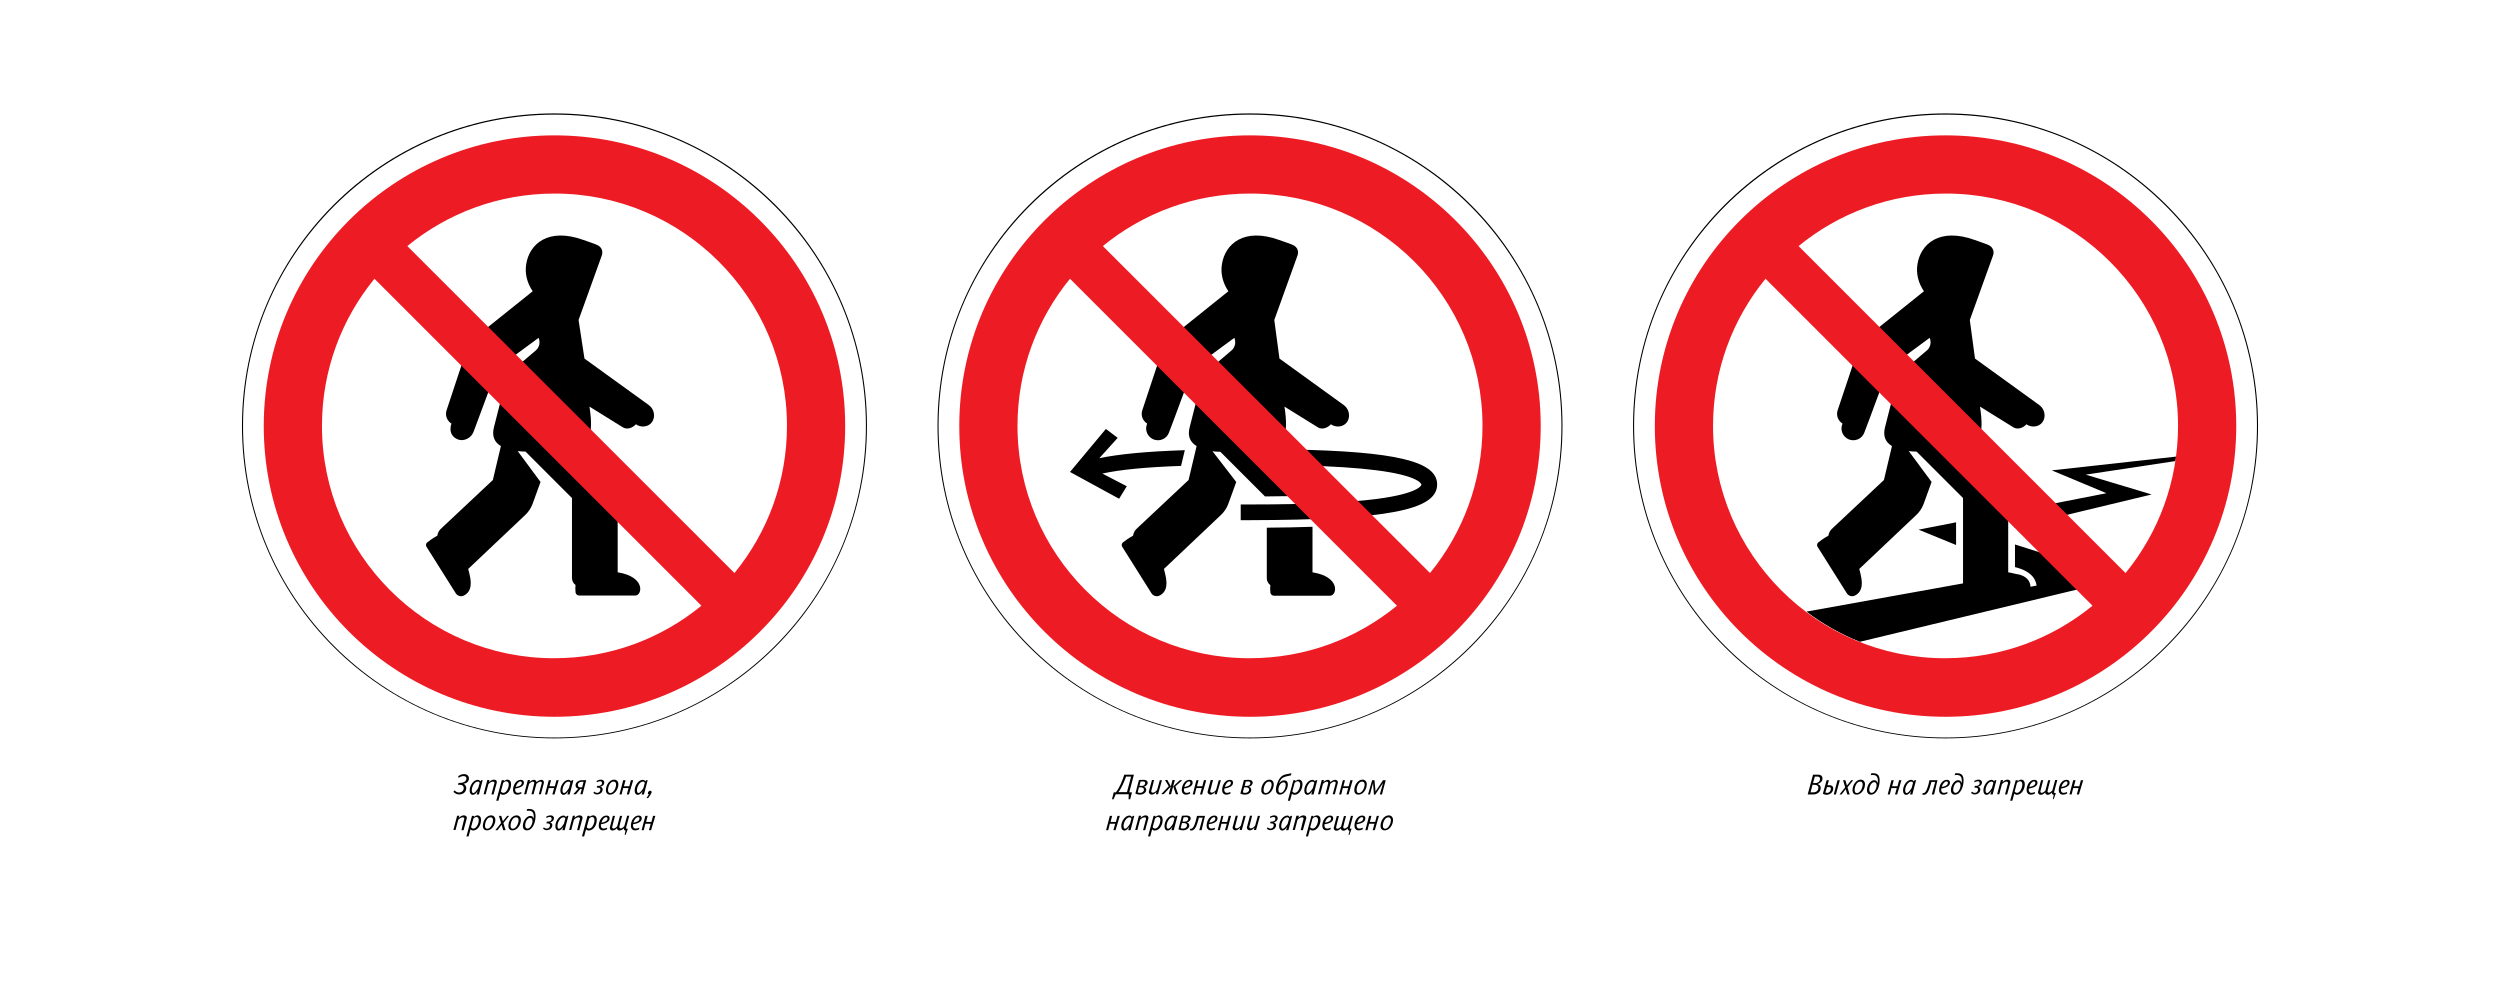 <?xml version="1.0" encoding="utf-8"?>
<!-- Generator: Adobe Illustrator 24.3.0, SVG Export Plug-In . SVG Version: 6.00 Build 0)  -->
<svg version="1.1" id="Layer_1" xmlns="http://www.w3.org/2000/svg" xmlns:xlink="http://www.w3.org/1999/xlink" x="0px" y="0px"
	 viewBox="0 0 1400 560" style="enable-background:new 0 0 1400 560;" xml:space="preserve">
<style type="text/css">
	.st0{fill:#ED1C24;}
</style>
<g>
	<g id="Layer_1_1_">
		<path d="M744.9,333.6h-31.5c-1,0-1.9-0.8-2-1.8c-0.2-1.8-0.1-2.7,0-4.1c-1.2-0.9-2-2.3-2-3.9v-28.3c9.3-0.1,17.8-0.2,25.6-0.5
			v25.5C750.8,323,748.8,333.5,744.9,333.6z M617.3,265.2c10-2.2,24.4-3.6,44.1-4.3l2.1-8.8c-21.4,0.7-37,2.2-47.9,4.5l10.3-11.4
			l-6.6-5l-20.1,24.1l27.5,15l4.3-7L617.3,265.2z M722.8,251.7l-4.4-5.6c2.3-4.1,2.1-10.7,0.9-18.4c0,0,0,0,18.7,11.6
			c2.4,1.5,5.5,0.3,7.3-1.7c2.8,2,7,1.6,9-1.2c2.1-2.9,1.3-7.3-1.7-9.5c-36.1-26.1-36.1-26.1-36.1-26.1l-2.9-21.6
			c1.3-3.5-0.4,1,13-36.1c0.8-2.3,0.1-4.9-3-6.1c-3.2-1.3-1.2-0.4-7.2-2.6c-19.9-7.2-30.3,2.3-32.1,13.4c-0.9,5.2,0.4,10.6,3.6,15.3
			l-25.7,20.6c-7.5,6.4-10.8,10.5-12.3,15.2L639.6,230c-0.8,2.8,0.4,5.7,2.8,7.2l-0.1,0.3c-1.3,3.3,0.2,7,3.5,8.5
			c3.5,1.5,7.5-0.2,8.8-3.7l2.8-7.4l10.6-28.6l23.2-17.1c0.1,0.1,1.8,4-1.5,7l-16,13.6l-7.5,29.5c-1.3,5.1,0.4,8.4,3.9,10.5l-4.5,19
			l-29.3,27.5c-1,1-1.6,2.4-1.8,3.7c-2.3,1.2-4.3,2.7-5.6,3.7c-0.8,0.6-1,1.8-0.4,2.6l16.3,25.9c1,1.6,3,2.1,4.6,1.3
			c2.9-1.5,5-4.5,3.1-12.1c-0.2-1-0.5-1.9-0.7-2.8l31.7-30c1.9-1.7,3.4-3.9,4.3-6.3l4.5-12.4L679,252.7c1.4,0.2,2.9,0.3,4.4,0.3
			l25,25c9.8-0.1,18.6-0.2,26.6-0.5v-5.1c0-3.3-1.1-6.5-3.2-9.1l-2.1-2.6c16.8,0.4,30.2,1.3,40.6,2.6c25,3.1,25.7,8,25.7,8.1
			c0,0.1-0.7,4.9-25.7,8.1c-16,2-39.1,3-70.6,3h-4.9v8.8h4.9c76.6-0.2,105.1-5.5,105.1-20C804.8,258.4,782.1,252.8,722.8,251.7z"/>
		<path d="M1218.6,255.7l-69.6,7.7l30.6,12.8l-51.6,10.1v9.1l76.9-18.5l-36.9-11.1l50.2-7.6C1218.4,257.3,1218.5,256.5,1218.6,255.7
			z M1074.4,296.6l21,8.6v-12.7L1074.4,296.6z M1188.1,323.9c0,0.1-0.1,0.2-0.2,0.3l-146.4,35.2c-10.7-4.3-20.8-10-29.9-16.9
			l87.7-15.8v-5.9v-41.9l-26-26c-1.5,0-3-0.1-4.4-0.3l12.8,17.3l-4.5,12.4c-0.9,2.4-2.4,4.6-4.3,6.3l-31.7,30
			c0.2,0.9,0.5,1.8,0.7,2.8c1.9,7.6-0.2,10.6-3.1,12.1c-1.6,0.8-3.6,0.3-4.6-1.3l-16.3-25.9c-0.6-0.8-0.4-2,0.4-2.6
			c1.3-1,3.3-2.5,5.6-3.7c0.2-1.3,0.8-2.7,1.8-3.7l29.3-27.5l4.5-19c-3.5-2.1-5.2-5.4-3.9-10.5l7.5-29.5l16-13.6
			c3.3-3,1.6-6.9,1.5-7l-23.2,17.1l-10.6,28.6l-2.8,7.4c-1.3,3.5-5.3,5.2-8.8,3.7c-3.3-1.5-4.8-5.2-3.5-8.5l0.1-0.3
			c-2.4-1.5-3.6-4.4-2.8-7.2l10.4-31.1c1.5-4.7,4.8-8.8,12.3-15.2l25.7-20.6c-3.2-4.7-4.5-10.1-3.6-15.3
			c1.8-11.1,12.2-20.6,32.1-13.4c6,2.2,3.9,1.3,7.2,2.6c3.1,1.2,3.8,3.9,3,6.1c-13.4,37.1-11.7,32.6-13,36.1l2.9,21.6
			c0,0,0,0,36.1,26.1c3,2.2,3.8,6.6,1.7,9.5c-2,2.8-6.2,3.2-9,1.2c-1.8,2-4.9,3.2-7.3,1.7c-18.7-11.6-18.7-11.6-18.7-11.6
			c1.2,7.7,1.4,14.3-0.9,18.4l13.5,17.2c2.1,2.6,3.2,5.8,3.2,9.1v48.1c1.2,0.2,2.4,0.4,3.4,0.7c0.3,0.1,0.6,0.1,1,0.2
			c6.2,0.9,7.9,4.2,8.1,7.2l3.4-0.7c-1-6.9-7.9-9.3-12.4-10.4h0.3v-12.6L1188.1,323.9z"/>
		<path class="st0" d="M1089.5,75.8c-89.9,0-162.8,72.9-162.8,162.8s72.9,162.8,162.8,162.8s162.8-72.9,162.8-162.8
			C1252.3,148.6,1179.4,75.8,1089.5,75.8z M1219.7,238.5c0,31.2-11,59.9-29.4,82.4l-183.1-183.1c22.5-18.4,51.1-29.4,82.4-29.4
			C1161.3,108.3,1219.7,166.7,1219.7,238.5z M959.3,238.5c0-31.2,11-59.9,29.4-82.4l183.1,183.1c-22.5,18.4-51.1,29.4-82.4,29.4
			C1017.7,368.8,959.3,310.3,959.3,238.5z"/>
		<g>
			<path d="M1089.5,64.2c46.6,0,90.3,18.1,123.3,51.1c32.9,32.9,51.1,76.7,51.1,123.3s-18.1,90.3-51.1,123.3
				c-32.9,32.9-76.7,51.1-123.3,51.1c-46.6,0-90.3-18.1-123.3-51.1c-32.9-32.9-51.1-76.7-51.1-123.3s18.1-90.3,51.1-123.3
				C999.2,82.4,1042.9,64.2,1089.5,64.2 M1089.5,63.5c-96.7,0-175,78.4-175,175c0,96.7,78.4,175,175,175c96.7,0,175-78.4,175-175
				S1186.1,63.5,1089.5,63.5"/>
		</g>
		<g>
			<path d="M363.4,226.9c-36.1-26.1-36.1-26.1-36.1-26.1l-3.3-21.6c1.3-3.5-0.4,1,13-36.1c0.8-2.3,0.1-4.9-3-6.1
				c-3.2-1.3-1.2-0.4-7.2-2.6c-19.9-7.2-30.3,2.3-32.1,13.4c-0.9,5.2,0.4,10.6,3.6,15.3l-25.7,20.6c-7.5,6.4-10.8,10.5-12.3,15.2
				L250,230c-0.8,2.8,0.4,5.7,2.8,7.2c0,0.1-2.5,6.2,3.4,8.8c3.5,1.5,7.7-0.7,9-4.2l13.2-35.5l23.2-17.1c0.1,0.1,1.8,4-1.5,7
				l-16,13.6l-7.5,29.5c-1.3,5.1,0.4,8.4,3.9,10.5l-4.5,19l-29.3,27.5c-1,1-1.6,2.4-1.8,3.7c-2.3,1.2-4.3,2.7-5.6,3.7
				c-0.8,0.6-1,1.8-0.4,2.6l16.3,25.9c1,1.6,3,2.1,4.6,1.3c2.9-1.5,5-4.5,3.1-12.1c-0.2-1-0.5-1.9-0.7-2.8l31.7-30
				c1.9-1.7,3.4-3.9,4.3-6.3l4.5-12.4l-12.8-17.3c1.4,0.2,2.9,0.3,4.4,0.3l26,26v16.5l0,0v28.3c0,1.6,0.8,3,2,3.9
				c-0.1,1.4-0.2,2.3,0,4.1c0.1,1,1,1.8,2,1.8h31.5c3.9,0,5.9-10.5-9.9-13l0,0c0-11.5,0-36.5,0-48.1c0-3.3-1.1-6.5-3.2-9.1
				l-13.5-17.2c2.3-4.1,2.1-10.7,0.9-18.4c0,0,0,0,18.7,11.6c2.4,1.5,5.5,0.3,7.3-1.7c2.8,2,7,1.6,9-1.2
				C367.2,233.5,366.4,229.1,363.4,226.9z"/>
			<path d="M310.5,64.2c46.6,0,90.3,18.1,123.3,51.1c32.9,32.9,51.1,76.7,51.1,123.3s-18.1,90.3-51.1,123.3
				c-32.9,32.9-76.7,51.1-123.3,51.1s-90.3-18.1-123.3-51.1c-32.9-32.9-51.1-76.7-51.1-123.3s18.1-90.3,51.1-123.3
				C220.2,82.4,263.9,64.2,310.5,64.2 M310.5,63.5c-96.7,0-175,78.4-175,175c0,96.7,78.4,175,175,175c96.7,0,175-78.4,175-175
				S407.2,63.5,310.5,63.5"/>
			<path class="st0" d="M310.5,75.8c-89.9,0-162.8,72.9-162.8,162.8s72.9,162.8,162.8,162.8s162.8-72.9,162.8-162.8
				C473.3,148.6,400.4,75.8,310.5,75.8z M440.7,238.5c0,31.2-11,59.9-29.4,82.4L228.1,137.8c22.5-18.4,51.1-29.4,82.4-29.4
				C382.3,108.3,440.7,166.7,440.7,238.5z M180.3,238.5c0-31.2,11-59.9,29.4-82.4l183.1,183.1c-22.5,18.4-51.1,29.4-82.4,29.4
				C238.7,368.8,180.3,310.3,180.3,238.5z"/>
		</g>
		<path class="st0" d="M700,75.8c-89.9,0-162.8,72.9-162.8,162.8S610.1,401.4,700,401.4s162.8-72.9,162.8-162.8
			C862.8,148.6,789.9,75.8,700,75.8z M830.2,238.5c0,31.2-11,59.9-29.4,82.4L617.6,137.8c22.5-18.4,51.1-29.4,82.4-29.4
			C771.8,108.3,830.2,166.7,830.2,238.5z M569.8,238.5c0-31.2,11-59.9,29.4-82.4l183.1,183.1c-22.5,18.4-51.1,29.4-82.4,29.4
			C628.2,368.8,569.8,310.3,569.8,238.5z"/>
		<g>
			<path d="M700,64.2c46.6,0,90.3,18.1,123.3,51.1c32.9,32.9,51.1,76.7,51.1,123.3s-18.1,90.3-51.1,123.3
				C790.4,394.8,746.6,413,700,413s-90.3-18.1-123.3-51.1c-32.9-32.9-51.1-76.7-51.1-123.3s18.1-90.3,51.1-123.3
				C609.7,82.4,653.4,64.2,700,64.2 M700,63.5c-96.7,0-175,78.4-175,175c0,96.7,78.4,175,175,175c96.7,0,175-78.4,175-175
				S796.7,63.5,700,63.5"/>
		</g>
	</g>
	<g>
		<path d="M367,456.9h-1.3l-0.9,3.4h-3l0.9-3.4h-1.3l-2.1,8h1.2l0.9-3.6h3l-1,3.6h1.2L367,456.9z M358.1,458.4
			c0,1.5-1.9,2.1-3.4,2.3c0.5-1.9,1.7-3.1,2.6-3.1C357.8,457.6,358.1,457.8,358.1,458.4 M359.4,458.3c0-1.2-0.8-1.6-1.8-1.6
			c-2.5,0-4.3,2.9-4.3,5.7c0,1.6,0.9,2.6,2.3,2.6c0.9,0,1.7-0.2,2.4-0.7l-0.1-0.8c-0.6,0.3-1.2,0.5-1.9,0.5c-1.1,0-1.5-0.8-1.5-1.7
			c0-0.2,0-0.5,0-0.7C356.9,461.2,359.4,460.4,359.4,458.3 M350.4,467.4l1.2-3.3c-0.6,0-0.8,0-0.9-0.1s-0.1-0.2-0.1-0.5l1.8-6.7
			h-1.2l-1.6,5.9c-0.5,0.5-1.3,1.2-2,1.2c-0.4,0-0.8-0.3-0.8-0.8c0-0.4,1.3-5.2,1.6-6.2h-1.2l-1.6,5.9c-0.5,0.5-1.4,1.2-2,1.2
			c-0.4,0-0.8-0.3-0.8-0.8c0-0.4,1.4-5.3,1.6-6.3h-1.2l-1.7,6.5c-0.1,1.1,0.6,1.7,1.5,1.7c1,0,1.8-0.6,2.5-1.3
			c0.1,0.8,0.6,1.3,1.4,1.3c1,0,1.7-0.6,2.5-1.3c-0.1,0.3-0.1,0.6,0.1,0.9s0.6,0.4,0.8,0.4l-0.5,2.4h0.6V467.4z M340.2,458.4
			c0,1.5-1.9,2.1-3.4,2.3c0.5-1.9,1.7-3.1,2.6-3.1C339.8,457.6,340.2,457.8,340.2,458.4 M341.4,458.3c0-1.2-0.8-1.6-1.8-1.6
			c-2.5,0-4.3,2.9-4.3,5.7c0,1.6,0.9,2.6,2.3,2.6c0.9,0,1.6-0.2,2.4-0.7l-0.1-0.8c-0.6,0.3-1.2,0.5-1.9,0.5c-1.1,0-1.5-0.8-1.5-1.7
			c0-0.2,0-0.5,0-0.7C338.9,461.2,341.4,460.4,341.4,458.3 M332.9,459.2c0,2.1-1.3,4.8-3,4.8c-0.5,0-1.1-0.3-1.3-0.8l1.3-4.8
			c0.5-0.5,1.1-0.9,1.8-0.9C332.5,457.6,332.9,458.4,332.9,459.2 M334.2,459.1c0-1.5-0.8-2.5-2-2.5c-0.8,0-1.5,0.4-2.1,1l0.2-0.7
			H329l-3.1,11.5h1.2l1.1-4c0.3,0.5,1,0.7,1.5,0.7C332.5,465,334.2,462,334.2,459.1 M326.2,458.3c0.2-1.3-0.8-1.7-1.7-1.7
			c-1.1,0-2,0.7-2.8,1.4l0.3-1.2h-1.2l-2.1,8h1.2l1.5-5.7c0.7-0.7,1.6-1.4,2.5-1.4c0.5,0,0.9,0.2,0.9,0.8c0,0.1-1.4,5.2-1.6,6.4h1.2
			L326.2,458.3z M316.6,458.4l-0.8,2.9c-1.2,2-2.2,2.8-2.7,2.8c-0.6,0-0.9-0.5-0.9-1.6c0-1.9,1.5-4.8,3.3-4.8
			C316,457.6,316.4,457.9,316.6,458.4L316.6,458.4z M318.3,456.9h-0.9l-0.4,0.7c-0.3-0.5-0.8-0.9-1.4-0.9c-2.4,0-4.6,3.1-4.6,6
			c0,1.5,0.7,2.4,1.7,2.4c1.3,0,2.2-1.1,2.8-2.2l0,0l-0.6,2h1.3L318.3,456.9z M310.2,458.2c0-1.1-0.9-1.6-1.8-1.6
			c-1,0-1.7,0.3-2.5,0.7l0.1,0.8c0.6-0.4,1.3-0.6,1.9-0.6s1,0.3,1,1c0,1.3-1.2,1.6-2.1,1.6h-0.6l-0.2,1h0.6c0.7,0,1.4,0.2,1.4,1
			c0,1.1-0.8,1.9-1.7,1.9c-0.7,0-1.2-0.2-1.7-0.7l-0.5,0.7c0.6,0.6,1.2,0.9,2,0.9c1.5,0,3.2-1,3.2-2.9c0-0.7-0.6-1.3-1.3-1.5
			C309.1,460.4,310.2,459.5,310.2,458.2 M298.2,459.8c0,1.6-1.2,4.2-2.8,4.2c-0.8,0-1.3-0.7-1.3-1.7c0-2,1.2-4.3,2.8-4.3
			C297.8,458.1,298.2,458.7,298.2,459.8 M299.9,457.1c0-3.2-1.3-4.1-3.8-4.1c-0.2,0-0.6,0-0.9,0.1l-0.3,1c0.5-0.1,0.8-0.1,1.2-0.1
			c2,0,2.8,1.1,2.8,3.2c0,0.4,0,0.9-0.1,1.3c-0.2-1.1-0.8-1.6-1.9-1.6c-1.9,0-4.1,2.7-4.1,5.6c0,1.6,0.9,2.5,2.2,2.5
			C298.2,465.1,299.9,460.6,299.9,457.1 M290.4,459.3c0,1.9-1.4,4.8-3.2,4.8c-0.9,0-1.3-0.6-1.3-1.7c0-1.8,1.1-4.7,3-4.7
			C289.9,457.6,290.4,458.3,290.4,459.3 M291.7,459.2c0-1.6-1-2.6-2.4-2.6c-2.6,0-4.6,3-4.6,5.9c0,1.6,0.9,2.5,2.3,2.5
			C289.5,465.1,291.7,462,291.7,459.2 M285.1,456.9H284l-2.4,3l-0.9-3h-1.3l1.2,4l-3.2,4h1.2l2.3-3l0.9,3h1.3l-1.2-4L285.1,456.9z
			 M276.1,459.3c0,1.9-1.4,4.8-3.2,4.8c-0.9,0-1.3-0.6-1.3-1.7c0-1.8,1.1-4.7,3-4.7C275.6,457.6,276.1,458.3,276.1,459.3
			 M277.4,459.2c0-1.6-1-2.6-2.4-2.6c-2.6,0-4.6,3-4.6,5.9c0,1.6,0.9,2.5,2.3,2.5C275.2,465.1,277.4,462,277.4,459.2 M268.1,459.2
			c0,2.1-1.3,4.8-3,4.8c-0.5,0-1.1-0.3-1.3-0.8l1.3-4.8c0.5-0.5,1.1-0.9,1.8-0.9C267.7,457.6,268.1,458.4,268.1,459.2 M269.4,459.1
			c0-1.5-0.8-2.5-2-2.5c-0.8,0-1.5,0.4-2.1,1l0.2-0.7h-1.2l-3.1,11.5h1.2l1.1-4c0.3,0.5,1,0.7,1.5,0.7
			C267.6,465,269.4,462,269.4,459.1 M261.4,458.3c0.2-1.3-0.8-1.7-1.7-1.7c-1.1,0-2,0.7-2.8,1.4l0.3-1.2H256l-2.1,8h1.2l1.5-5.7
			c0.7-0.7,1.6-1.4,2.5-1.4c0.5,0,0.9,0.2,0.9,0.8c0,0.1-1.4,5.2-1.6,6.4h1.2L261.4,458.3z"/>
		<path d="M364.9,443.6c0-0.6-0.4-0.8-0.8-0.8c-0.6,0-1.3,0.7-1.3,1.4c0,0.4,0.3,0.6,0.6,0.7l-1.4,2h1
			C363.4,446.2,364.9,444.5,364.9,443.6 M361.1,438.4l-0.8,2.9c-1.2,2-2.2,2.8-2.7,2.8c-0.6,0-0.9-0.5-0.9-1.6
			c0-1.9,1.5-4.8,3.3-4.8C360.4,437.6,360.8,437.9,361.1,438.4L361.1,438.4z M362.7,436.9h-0.9l-0.4,0.7c-0.3-0.5-0.8-0.9-1.4-0.9
			c-2.4,0-4.6,3.1-4.6,6c0,1.5,0.7,2.4,1.7,2.4c1.3,0,2.2-1.1,2.8-2.2l0,0l-0.6,2h1.3L362.7,436.9z M354.6,436.9h-1.3l-0.9,3.4h-3
			l0.9-3.4H349l-2.1,8h1.2l0.9-3.6h3l-1,3.6h1.2L354.6,436.9z M345,439.3c0,1.9-1.4,4.8-3.2,4.8c-0.9,0-1.3-0.6-1.3-1.7
			c0-1.8,1.1-4.7,3-4.7C344.5,437.6,345,438.3,345,439.3 M346.3,439.2c0-1.6-1-2.6-2.4-2.6c-2.6,0-4.6,3-4.6,5.9
			c0,1.6,0.9,2.5,2.3,2.5C344.1,445.1,346.3,442,346.3,439.2 M338.4,438.2c0-1.1-0.9-1.6-1.8-1.6c-1,0-1.7,0.3-2.5,0.7l0.1,0.8
			c0.6-0.4,1.3-0.6,1.9-0.6s1,0.3,1,1c0,1.3-1.2,1.6-2.1,1.6h-0.6l-0.2,1h0.6c0.7,0,1.4,0.2,1.4,1c0,1.1-0.8,1.9-1.7,1.9
			c-0.7,0-1.2-0.2-1.7-0.7l-0.5,0.7c0.6,0.6,1.2,0.9,2,0.9c1.5,0,3.2-1,3.2-2.9c0-0.7-0.6-1.3-1.3-1.5
			C337.3,440.4,338.4,439.5,338.4,438.2 M326.8,437.8l-0.8,3.1h-1.2c-0.8,0-1.2-0.7-1.2-1.3c0-1.2,1.1-1.8,2-1.8L326.8,437.8
			L326.8,437.8z M328.3,436.9h-2.4c-1.6,0-3.6,1-3.6,2.9c0,0.7,0.4,1.6,1.5,1.9l-2.8,3.1h1.5l2.5-3h0.8l-0.8,3h1.2L328.3,436.9z
			 M319.4,438.4l-0.8,2.9c-1.2,2-2.2,2.8-2.7,2.8c-0.6,0-0.9-0.5-0.9-1.6c0-1.9,1.5-4.8,3.3-4.8
			C318.7,437.6,319.1,437.9,319.4,438.4L319.4,438.4z M321.1,436.9h-0.9l-0.4,0.7c-0.3-0.5-0.8-0.9-1.4-0.9c-2.4,0-4.6,3.1-4.6,6
			c0,1.5,0.7,2.4,1.7,2.4c1.3,0,2.2-1.1,2.8-2.2l0,0l-0.6,2h1.3L321.1,436.9z M312.9,436.9h-1.3l-0.9,3.4h-3l0.9-3.4h-1.3l-2.1,8
			h1.2l0.9-3.6h3l-1,3.6h1.2L312.9,436.9z M304.6,438.4c0.1-1.1-0.6-1.7-1.5-1.7s-2,0.7-2.7,1.3c-0.1-0.8-0.6-1.3-1.3-1.3
			c-1,0-1.8,0.6-2.6,1.2l0.3-1.1h-1.2l-2.1,8h1.2l1.6-5.9c0.5-0.5,1.5-1.2,2.1-1.2c0.4,0,0.8,0.3,0.8,0.8c0,0.4-1.3,5.2-1.6,6.3h1.2
			l1.6-5.9c0.5-0.5,1.5-1.2,2.2-1.2c0.5,0,0.8,0.3,0.8,0.8c0,0.4-1.5,5.3-1.7,6.3h1.2L304.6,438.4z M292.2,438.4
			c0,1.5-1.9,2.1-3.4,2.3c0.5-1.9,1.7-3.1,2.6-3.1C291.8,437.6,292.2,437.8,292.2,438.4 M293.4,438.3c0-1.2-0.8-1.6-1.8-1.6
			c-2.5,0-4.3,2.9-4.3,5.7c0,1.6,0.9,2.6,2.3,2.6c0.9,0,1.7-0.2,2.4-0.7l-0.1-0.8c-0.6,0.3-1.2,0.5-1.9,0.5c-1.1,0-1.5-0.8-1.5-1.7
			c0-0.2,0-0.5,0-0.7C290.9,441.2,293.4,440.4,293.4,438.3 M284.9,439.2c0,2.1-1.3,4.8-3,4.8c-0.5,0-1.1-0.3-1.4-0.8l1.3-4.8
			c0.5-0.5,1.1-0.9,1.8-0.9C284.5,437.6,284.9,438.4,284.9,439.2 M286.2,439.1c0-1.5-0.8-2.5-2-2.5c-0.8,0-1.5,0.4-2.1,1l0.2-0.7
			H281l-3.1,11.5h1.2l1.1-4c0.3,0.4,1,0.7,1.5,0.7C284.5,445,286.2,442,286.2,439.1 M278.2,438.3c0.2-1.3-0.8-1.7-1.6-1.7
			c-1.1,0-2,0.7-2.8,1.4l0.3-1.2h-1.2l-2.1,8h1.2l1.5-5.7c0.7-0.7,1.6-1.4,2.5-1.4c0.5,0,0.9,0.2,0.9,0.8c0,0.1-1.4,5.2-1.7,6.4h1.2
			L278.2,438.3z M268.6,438.4l-0.8,2.9c-1.2,2-2.2,2.8-2.7,2.8c-0.6,0-0.9-0.5-0.9-1.6c0-1.9,1.5-4.8,3.3-4.8
			C268,437.6,268.4,437.9,268.6,438.4L268.6,438.4z M270.3,436.9h-0.9l-0.4,0.7c-0.3-0.5-0.8-0.9-1.4-0.9c-2.4,0-4.6,3.1-4.6,6
			c0,1.5,0.7,2.4,1.7,2.4c1.3,0,2.2-1.1,2.8-2.2l0,0l-0.6,2h1.3L270.3,436.9z M262.6,435.9c0-1.5-1.2-2.4-2.6-2.4
			c-1.3,0-2.4,0.4-3.4,1.2l0.2,0.9c0.9-0.6,1.9-1,2.7-1c1.1,0,1.7,0.5,1.7,1.3c0,1.8-2,2.5-3.3,2.5h-1.1l-0.3,1.1h1.1
			c1.3,0,2.1,0.7,2.1,1.8c0,1.5-1.2,2.5-2.7,2.5c-1,0-1.8-0.5-2.4-1.2l-0.7,0.8c0.8,0.9,1.9,1.5,3.2,1.5c2.1,0,4-1.2,4-3.7
			c0-0.8-0.6-1.9-1.5-2.3C261.2,438.7,262.6,437.7,262.6,435.9"/>
		<path d="M778.9,459.3c0,1.9-1.4,4.8-3.2,4.8c-0.9,0-1.3-0.6-1.3-1.7c0-1.8,1.1-4.7,3-4.7C778.3,457.6,778.9,458.3,778.9,459.3
			 M780.1,459.2c0-1.6-1-2.6-2.4-2.6c-2.6,0-4.6,3-4.6,5.9c0,1.6,0.9,2.5,2.3,2.5C778,465.1,780.1,462,780.1,459.2 M772.2,456.9H771
			l-0.9,3.4h-3l0.9-3.4h-1.3l-2.1,8h1.2l0.9-3.6h3l-1,3.6h1.2L772.2,456.9z M763.4,458.4c0,1.5-1.9,2.1-3.4,2.3
			c0.5-1.9,1.7-3.1,2.6-3.1C763,457.6,763.4,457.8,763.4,458.4 M764.6,458.3c0-1.2-0.8-1.6-1.8-1.6c-2.5,0-4.3,2.9-4.3,5.7
			c0,1.6,0.9,2.6,2.3,2.6c0.9,0,1.7-0.2,2.4-0.7l-0.1-0.8c-0.6,0.3-1.2,0.5-1.9,0.5c-1.1,0-1.5-0.8-1.5-1.7c0-0.2,0-0.5,0-0.7
			C762.2,461.2,764.6,460.4,764.6,458.3 M755.7,467.4l1.2-3.3c-0.6,0-0.8,0-0.9-0.1c-0.1-0.1-0.2-0.2-0.1-0.4l1.8-6.7h-1.2l-1.6,5.9
			c-0.5,0.5-1.3,1.2-1.9,1.2c-0.4,0-0.8-0.3-0.8-0.8c0-0.4,1.3-5.2,1.6-6.2h-1.2l-1.6,5.9c-0.5,0.5-1.4,1.2-2,1.2
			c-0.4,0-0.8-0.3-0.8-0.8c0-0.4,1.4-5.3,1.6-6.3h-1.2l-1.7,6.5c-0.1,1.1,0.6,1.7,1.5,1.7c1,0,1.8-0.6,2.5-1.3
			c0.1,0.8,0.6,1.3,1.4,1.3c1,0,1.7-0.6,2.5-1.3c-0.1,0.3-0.1,0.6,0.1,0.9c0.2,0.3,0.6,0.4,0.8,0.4l-0.5,2.4h0.5V467.4z
			 M745.4,458.4c0,1.5-1.9,2.1-3.4,2.3c0.5-1.9,1.7-3.1,2.6-3.1C745,457.6,745.4,457.8,745.4,458.4 M746.6,458.3
			c0-1.2-0.8-1.6-1.8-1.6c-2.5,0-4.3,2.9-4.3,5.7c0,1.6,0.9,2.6,2.3,2.6c0.9,0,1.7-0.2,2.4-0.7l-0.1-0.8c-0.6,0.3-1.2,0.5-1.9,0.5
			c-1.1,0-1.5-0.8-1.5-1.7c0-0.2,0-0.5,0-0.7C744.2,461.2,746.6,460.4,746.6,458.3 M738.1,459.2c0,2.1-1.3,4.8-3,4.8
			c-0.5,0-1.1-0.3-1.4-0.8l1.3-4.8c0.5-0.5,1.1-0.9,1.8-0.9C737.8,457.6,738.1,458.4,738.1,459.2 M739.5,459.1c0-1.5-0.8-2.5-2-2.5
			c-0.8,0-1.5,0.4-2.1,1l0.2-0.7h-1.2l-3.1,11.5h1.2l1.1-4c0.3,0.5,1,0.7,1.5,0.7C737.7,465,739.5,462,739.5,459.1 M731.5,458.3
			c0.2-1.3-0.8-1.7-1.6-1.7c-1.1,0-2,0.7-2.8,1.4l0.3-1.2H726l-2.1,8h1.2l1.5-5.7c0.7-0.7,1.6-1.4,2.5-1.4c0.5,0,0.9,0.2,0.9,0.8
			c0,0.1-1.4,5.2-1.6,6.4h1.2L731.5,458.3z M721.9,458.4l-0.8,2.9c-1.2,2-2.2,2.8-2.7,2.8c-0.6,0-0.9-0.5-0.9-1.6
			c0-1.9,1.5-4.8,3.3-4.8C721.2,457.6,721.6,457.9,721.9,458.4L721.9,458.4z M723.6,456.9h-0.9l-0.4,0.7c-0.3-0.5-0.8-0.9-1.4-0.9
			c-2.4,0-4.6,3.1-4.6,6c0,1.5,0.7,2.4,1.7,2.4c1.3,0,2.2-1.1,2.8-2.2l0,0l-0.6,2h1.3L723.6,456.9z M715.5,458.2
			c0-1.1-0.9-1.6-1.8-1.6c-1,0-1.7,0.3-2.5,0.7l0.1,0.8c0.6-0.4,1.3-0.6,1.9-0.6c0.6,0,1,0.3,1,1c0,1.3-1.2,1.6-2.1,1.6h-0.6l-0.2,1
			h0.6c0.7,0,1.4,0.2,1.4,1c0,1.1-0.8,1.9-1.7,1.9c-0.7,0-1.2-0.2-1.7-0.7l-0.5,0.7c0.6,0.6,1.2,0.9,2,0.9c1.5,0,3.2-1,3.2-2.9
			c0-0.7-0.6-1.3-1.3-1.5C714.3,460.4,715.5,459.5,715.5,458.2 M705.6,456.9h-1.2l-1.5,5.4c-0.5,0.8-1.6,1.6-2.4,1.6
			c-0.5,0-0.9-0.3-0.9-0.9c0-0.2,1.3-5.1,1.6-6.2H700l-1.7,6.3c-0.3,1,0.6,1.9,1.5,1.9c1,0,1.7-0.5,2.7-1.5l0,0l-0.3,1.3h1.2
			L705.6,456.9z M697.6,456.9h-1.2l-1.5,5.4c-0.5,0.8-1.6,1.6-2.4,1.6c-0.5,0-0.9-0.3-0.9-0.9c0-0.2,1.3-5.1,1.6-6.2H692l-1.7,6.3
			c-0.3,1,0.6,1.9,1.5,1.9c1,0,1.7-0.5,2.7-1.5l0,0l-0.3,1.3h1.2L697.6,456.9z M689.4,456.9h-1.3l-0.9,3.4h-3l0.9-3.4H684l-2.1,8
			h1.2l0.9-3.6h3l-1,3.6h1.2L689.4,456.9z M680.6,458.4c0,1.5-1.9,2.1-3.4,2.3c0.5-1.9,1.7-3.1,2.6-3.1
			C680.2,457.6,680.6,457.8,680.6,458.4 M681.8,458.3c0-1.2-0.8-1.6-1.8-1.6c-2.5,0-4.3,2.9-4.3,5.7c0,1.6,0.9,2.6,2.3,2.6
			c0.9,0,1.7-0.2,2.4-0.7l-0.1-0.8c-0.6,0.3-1.2,0.5-1.9,0.5c-1.1,0-1.5-0.8-1.5-1.7c0-0.2,0-0.5,0-0.7
			C679.4,461.2,681.8,460.4,681.8,458.3 M674.8,456.9h-4.5c-0.3,1.4-1.1,5.2-2.3,6.6c-0.3,0.4-0.6,0.6-0.9,0.6c-0.2,0-0.3,0-0.4-0.1
			l-0.5,0.8c0.1,0.2,0.8,0.3,1,0.3c2.4,0,3.3-4,4.2-7.2h2.1l-1.9,7h1.3L674.8,456.9z M664.7,462.2c0,1.1-1,1.8-2.1,1.8
			c-0.9,0-1.4-0.3-1.4-0.3l0.7-2.8h1.4C664.3,461.1,664.7,461.5,664.7,462.2 M665.4,458.5c0,0.9-0.7,1.6-1.7,1.6h-1.5l0.6-2.4
			c0,0,0.6-0.1,1.4-0.1C665,457.6,665.4,457.9,665.4,458.5 M666,462.3c0-0.8-0.4-1.4-1.3-1.7c1-0.2,2.1-1.2,2.1-2.3
			s-1.1-1.6-2.2-1.6c-1.1,0-2.7,0.1-2.7,0.1l-2,7.6c0,0,1,0.6,2.6,0.6C664.1,465,666,464,666,462.3 M657.7,458.4l-0.8,2.9
			c-1.2,2-2.2,2.8-2.7,2.8c-0.6,0-0.9-0.5-0.9-1.6c0-1.9,1.5-4.8,3.3-4.8C657,457.6,657.5,457.9,657.7,458.4L657.7,458.4z
			 M659.4,456.9h-0.9l-0.4,0.7c-0.3-0.5-0.8-0.9-1.4-0.9c-2.4,0-4.6,3.1-4.6,6c0,1.5,0.7,2.4,1.7,2.4c1.3,0,2.2-1.1,2.8-2.2l0,0
			l-0.6,2h1.3L659.4,456.9z M649.8,459.2c0,2.1-1.3,4.8-3,4.8c-0.5,0-1.1-0.3-1.3-0.8l1.3-4.8c0.5-0.5,1.1-0.9,1.8-0.9
			C649.4,457.6,649.8,458.4,649.8,459.2 M651.1,459.1c0-1.5-0.8-2.5-2-2.5c-0.8,0-1.5,0.4-2.1,1l0.2-0.7H646l-3.1,11.5h1.2l1.1-4
			c0.3,0.5,1,0.7,1.5,0.7C649.4,465,651.1,462,651.1,459.1 M643.1,458.3c0.2-1.3-0.8-1.7-1.6-1.7c-1.1,0-2,0.7-2.8,1.4l0.3-1.2h-1.2
			l-2.1,8h1.2l1.5-5.7c0.7-0.7,1.6-1.4,2.5-1.4c0.5,0,0.9,0.2,0.9,0.8c0,0.1-1.4,5.2-1.7,6.4h1.2L643.1,458.3z M633.6,458.4
			l-0.8,2.9c-1.2,2-2.2,2.8-2.7,2.8c-0.6,0-0.9-0.5-0.9-1.6c0-1.9,1.5-4.8,3.3-4.8C632.9,457.6,633.3,457.9,633.6,458.4L633.6,458.4
			z M635.2,456.9h-0.9l-0.4,0.7c-0.3-0.5-0.8-0.9-1.4-0.9c-2.4,0-4.6,3.1-4.6,6c0,1.5,0.7,2.4,1.7,2.4c1.3,0,2.2-1.1,2.8-2.2l0,0
			l-0.6,2h1.3L635.2,456.9z M627.1,456.9h-1.3l-0.9,3.4h-3l0.9-3.4h-1.3l-2.1,8h1.2l0.9-3.6h3l-1,3.6h1.2L627.1,456.9z"/>
		<path d="M776,436.9h-1.5l-4.2,6.3l-0.6-6.3h-1.3l-2.3,8h1.1l1.7-6.4l0.5,6.5h0.7l4.4-6.5l-1.8,6.4h1.2L776,436.9z M764.2,439.3
			c0,1.9-1.4,4.8-3.2,4.8c-0.9,0-1.3-0.6-1.3-1.7c0-1.8,1.1-4.7,3-4.7C763.6,437.6,764.2,438.3,764.2,439.3 M765.4,439.2
			c0-1.6-1-2.6-2.4-2.6c-2.6,0-4.6,3-4.6,5.9c0,1.6,0.9,2.5,2.3,2.5C763.3,445.1,765.4,442,765.4,439.2 M757.5,436.9h-1.3l-0.9,3.4
			h-3l0.9-3.4H752l-2.1,8h1.2l0.9-3.6h3l-1,3.6h1.2L757.5,436.9z M749.2,438.4c0.1-1.1-0.6-1.7-1.5-1.7s-2,0.7-2.7,1.3
			c-0.1-0.8-0.6-1.3-1.3-1.3c-1,0-1.8,0.6-2.6,1.2l0.3-1.1h-1.2l-2.1,8h1.2l1.6-5.9c0.5-0.5,1.5-1.2,2.1-1.2c0.4,0,0.8,0.3,0.8,0.8
			c0,0.4-1.3,5.2-1.6,6.3h1.2l1.6-5.9c0.5-0.5,1.5-1.2,2.2-1.2c0.5,0,0.8,0.3,0.8,0.8c0,0.4-1.5,5.3-1.7,6.3h1.2L749.2,438.4z
			 M736,438.4l-0.8,2.9c-1.2,2-2.2,2.8-2.7,2.8c-0.6,0-0.9-0.5-0.9-1.6c0-1.9,1.5-4.8,3.3-4.8C735.3,437.6,735.7,437.9,736,438.4
			L736,438.4z M737.7,436.9h-0.9l-0.4,0.7c-0.3-0.5-0.8-0.9-1.4-0.9c-2.4,0-4.6,3.1-4.6,6c0,1.5,0.7,2.4,1.7,2.4
			c1.3,0,2.2-1.1,2.8-2.2l0,0l-0.6,2h1.3L737.7,436.9z M728.1,439.2c0,2.1-1.3,4.8-3,4.8c-0.5,0-1.1-0.3-1.4-0.8l1.3-4.8
			c0.5-0.5,1.1-0.9,1.8-0.9C727.7,437.6,728.1,438.4,728.1,439.2 M729.4,439.1c0-1.5-0.8-2.5-2-2.5c-0.8,0-1.5,0.4-2.1,1l0.2-0.7
			h-1.2l-3.1,11.5h1.2l1.1-4c0.3,0.5,1,0.7,1.5,0.7C727.6,445,729.4,442,729.4,439.1 M720,439.6c0,1.7-1.2,4.4-2.9,4.4
			c-0.9,0-1.2-0.8-1.2-1.7c0-1.9,1.2-4.2,2.9-4.2C719.7,438.1,720,438.8,720,439.6 M723.2,433c-1.2,0.2-3.4,0.7-3.4,0.7
			c-2.7,0.6-4,3.1-4.9,6.1c-0.3,1-0.4,1.7-0.4,2.5c0,1.5,0.8,2.7,2.2,2.7c2.4,0,4.5-3,4.5-5.7c0-1.5-0.8-2.3-2.1-2.3
			c-1.2,0-2.1,0.7-2.9,1.8c0.6-1.7,1.3-2.7,2.1-3.2c1.2-0.8,2.7-0.9,4.6-1.4L723.2,433z M712.1,439.3c0,1.9-1.4,4.8-3.2,4.8
			c-0.9,0-1.3-0.6-1.3-1.7c0-1.8,1.1-4.7,3-4.7C711.5,437.6,712.1,438.3,712.1,439.3 M713.3,439.2c0-1.6-1-2.6-2.4-2.6
			c-2.6,0-4.6,3-4.6,5.9c0,1.6,0.9,2.5,2.3,2.5C711.2,445.1,713.3,442,713.3,439.2 M699.5,442.2c0,1.1-1,1.8-2.1,1.8
			c-0.9,0-1.4-0.3-1.4-0.3l0.7-2.8h1.4C699,441.1,699.5,441.5,699.5,442.2 M700.2,438.5c0,0.9-0.7,1.6-1.7,1.6H697l0.6-2.4
			c0,0,0.6-0.1,1.4-0.1C699.7,437.6,700.2,437.9,700.2,438.5 M700.7,442.3c0-0.8-0.4-1.4-1.3-1.7c1-0.2,2.1-1.2,2.1-2.3
			s-1.1-1.6-2.2-1.6c-1.1,0-2.7,0.1-2.7,0.1l-2,7.6c0,0,1,0.6,2.6,0.6C698.9,445,700.7,444,700.7,442.3 M689.3,438.4
			c0,1.5-1.9,2.1-3.4,2.3c0.5-1.9,1.7-3.1,2.6-3.1C688.9,437.6,689.3,437.8,689.3,438.4 M690.5,438.3c0-1.2-0.8-1.6-1.8-1.6
			c-2.5,0-4.3,2.9-4.3,5.7c0,1.6,0.9,2.6,2.3,2.6c0.9,0,1.7-0.2,2.4-0.7l-0.1-0.8c-0.6,0.3-1.2,0.5-1.9,0.5c-1.1,0-1.5-0.8-1.5-1.7
			c0-0.2,0-0.5,0-0.7C688.1,441.2,690.5,440.4,690.5,438.3 M683.7,436.9h-1.2l-1.5,5.4c-0.5,0.8-1.6,1.6-2.4,1.6
			c-0.5,0-0.9-0.3-0.9-0.9c0-0.2,1.3-5.1,1.6-6.2H678l-1.7,6.3c-0.3,1,0.6,1.9,1.5,1.9c1,0,1.7-0.5,2.7-1.5l0,0l-0.3,1.3h1.2
			L683.7,436.9z M675.5,436.9h-1.3l-0.9,3.4h-3l0.9-3.4H670l-2.1,8h1.2l0.9-3.6h3l-1,3.6h1.2L675.5,436.9z M666.6,438.4
			c0,1.5-1.9,2.1-3.4,2.3c0.5-1.9,1.7-3.1,2.6-3.1C666.3,437.6,666.6,437.8,666.6,438.4 M667.9,438.3c0-1.2-0.8-1.6-1.8-1.6
			c-2.5,0-4.3,2.9-4.3,5.7c0,1.6,0.9,2.6,2.3,2.6c0.9,0,1.7-0.2,2.4-0.7l-0.1-0.8c-0.6,0.3-1.2,0.5-1.9,0.5c-1.1,0-1.5-0.8-1.5-1.7
			c0-0.2,0-0.5,0-0.7C665.4,441.2,667.9,440.4,667.9,438.3 M655.7,440.4l-2-3.6h-1.3l2.1,3.5l-4.2,4.4h1.4L655.7,440.4z M657,440.4
			l1.5,4.4h1.3l-1.6-4.4l3.9-3.5h-1.4L657,440.4z M654.5,444.8h1.3l2.1-8h-1.3L654.5,444.8z M650.7,436.9h-1.2l-1.5,5.4
			c-0.5,0.8-1.6,1.6-2.4,1.6c-0.5,0-0.9-0.3-0.9-0.9c0-0.2,1.3-5.1,1.6-6.2h-1.2l-1.7,6.3c-0.3,1,0.6,1.9,1.5,1.9
			c1,0,1.7-0.5,2.7-1.5l0,0l-0.3,1.3h1.2L650.7,436.9z M640.6,442.2c0,1.1-1,1.8-2.1,1.8c-0.9,0-1.4-0.3-1.4-0.3l0.7-2.8h1.4
			C640.2,441.1,640.6,441.5,640.6,442.2 M641.3,438.5c0,0.9-0.7,1.6-1.7,1.6h-1.5l0.6-2.4c0,0,0.6-0.1,1.4-0.1
			C640.8,437.6,641.3,437.9,641.3,438.5 M641.9,442.3c0-0.8-0.4-1.4-1.3-1.7c1-0.2,2.1-1.2,2.1-2.3s-1.1-1.6-2.2-1.6
			c-1.1,0-2.7,0.1-2.7,0.1l-2,7.6c0,0,1,0.6,2.6,0.6C640,445,641.9,444,641.9,442.3 M633.4,434.9l-2.3,8.7h-4.8
			c1.7-2.1,3.4-6.2,4.3-8.7H633.4z M635,433.8h-5.4c-1,3.2-2.6,7.3-4.7,9.9h-1.2l-1,3.9h0.9l1.2-2.8h7.3l-0.1,2.8h0.9l1-3.9h-1.5
			L635,433.8z"/>
		<path d="M1166.6,436.9h-1.3l-0.9,3.4h-3l0.9-3.4h-1.3l-2.1,8h1.2l0.9-3.6h3l-1,3.6h1.2L1166.6,436.9z M1157.8,438.4
			c0,1.5-1.9,2.1-3.4,2.3c0.5-1.9,1.7-3.1,2.6-3.1C1157.4,437.6,1157.8,437.8,1157.8,438.4 M1159,438.3c0-1.2-0.8-1.6-1.8-1.6
			c-2.5,0-4.3,2.9-4.3,5.7c0,1.6,0.9,2.6,2.3,2.6c0.9,0,1.7-0.2,2.4-0.7l-0.1-0.8c-0.6,0.3-1.2,0.5-1.9,0.5c-1.1,0-1.5-0.8-1.5-1.7
			c0-0.2,0-0.5,0-0.7C1156.5,441.2,1159,440.4,1159,438.3 M1150.1,447.4l1.2-3.3c-0.6,0-0.8,0-0.9-0.1s-0.2-0.2-0.1-0.5l1.8-6.7
			h-1.2l-1.6,5.9c-0.5,0.5-1.3,1.2-1.9,1.2c-0.4,0-0.8-0.3-0.8-0.8c0-0.4,1.3-5.2,1.6-6.2h-1.2l-1.6,5.9c-0.5,0.5-1.4,1.2-2,1.2
			c-0.4,0-0.8-0.3-0.8-0.8c0-0.4,1.4-5.3,1.6-6.3h-1.2l-1.7,6.5c-0.1,1.1,0.6,1.7,1.5,1.7c1,0,1.8-0.6,2.5-1.3
			c0.1,0.8,0.6,1.3,1.4,1.3c1,0,1.7-0.6,2.5-1.3c-0.1,0.3-0.1,0.6,0.1,0.9s0.6,0.4,0.8,0.4l-0.5,2.4h0.5V447.4z M1139.8,438.4
			c0,1.5-1.9,2.1-3.4,2.3c0.5-1.9,1.7-3.1,2.6-3.1C1139.4,437.6,1139.8,437.8,1139.8,438.4 M1141,438.3c0-1.2-0.8-1.6-1.8-1.6
			c-2.5,0-4.3,2.9-4.3,5.7c0,1.6,0.9,2.6,2.3,2.6c0.9,0,1.7-0.2,2.4-0.7l-0.1-0.8c-0.6,0.3-1.2,0.5-1.9,0.5c-1.1,0-1.5-0.8-1.5-1.7
			c0-0.2,0-0.5,0-0.7C1138.6,441.2,1141,440.4,1141,438.3 M1132.5,439.2c0,2.1-1.3,4.8-3,4.8c-0.5,0-1.1-0.3-1.3-0.8l1.3-4.8
			c0.5-0.5,1.1-0.9,1.8-0.9C1132.2,437.6,1132.5,438.4,1132.5,439.2 M1133.9,439.1c0-1.5-0.8-2.5-2-2.5c-0.8,0-1.5,0.4-2.1,1
			l0.2-0.7h-1.2l-3.1,11.5h1.2l1.1-4c0.3,0.4,1,0.7,1.5,0.7C1132.1,445,1133.9,442,1133.9,439.1 M1125.8,438.3
			c0.2-1.3-0.8-1.7-1.6-1.7c-1.1,0-2,0.7-2.8,1.4l0.3-1.2h-1.2l-2.1,8h1.2l1.5-5.7c0.7-0.7,1.6-1.4,2.5-1.4c0.5,0,0.9,0.2,0.9,0.8
			c0,0.1-1.4,5.2-1.7,6.4h1.2L1125.8,438.3z M1116.3,438.4l-0.8,2.9c-1.2,2-2.2,2.8-2.7,2.8c-0.6,0-0.9-0.5-0.9-1.6
			c0-1.9,1.5-4.8,3.3-4.8C1115.6,437.6,1116,437.9,1116.3,438.4L1116.3,438.4z M1118,436.9h-0.9l-0.4,0.7c-0.3-0.5-0.8-0.9-1.4-0.9
			c-2.4,0-4.6,3.1-4.6,6c0,1.5,0.7,2.4,1.7,2.4c1.3,0,2.2-1.1,2.8-2.2l0,0l-0.6,2h1.3L1118,436.9z M1109.9,438.2
			c0-1.1-0.9-1.6-1.8-1.6c-1,0-1.7,0.3-2.5,0.7l0.1,0.8c0.6-0.4,1.3-0.6,1.9-0.6s1,0.3,1,1c0,1.3-1.2,1.6-2.1,1.6h-0.6l-0.2,1h0.6
			c0.7,0,1.4,0.2,1.4,1c0,1.1-0.8,1.9-1.7,1.9c-0.7,0-1.2-0.2-1.7-0.7l-0.5,0.7c0.6,0.6,1.2,0.9,2,0.9c1.5,0,3.2-1,3.2-2.9
			c0-0.7-0.6-1.3-1.3-1.5C1108.7,440.4,1109.9,439.5,1109.9,438.2 M1097.9,439.8c0,1.6-1.2,4.2-2.8,4.2c-0.8,0-1.3-0.7-1.3-1.7
			c0-2,1.2-4.3,2.8-4.3C1097.5,438.1,1097.9,438.7,1097.9,439.8 M1099.6,437.1c0-3.2-1.3-4.1-3.8-4.1c-0.2,0-0.6,0-0.9,0.1l-0.3,1
			c0.5-0.1,0.8-0.1,1.2-0.1c2,0,2.8,1.1,2.8,3.2c0,0.4,0,0.9-0.2,1.3c-0.2-1.1-0.8-1.6-1.9-1.6c-1.9,0-4,2.7-4,5.6
			c0,1.6,0.9,2.5,2.2,2.5C1097.9,445.1,1099.6,440.6,1099.6,437.1 M1090.8,438.4c0,1.5-1.9,2.1-3.4,2.3c0.5-1.9,1.7-3.1,2.6-3.1
			C1090.4,437.6,1090.8,437.8,1090.8,438.4 M1092,438.3c0-1.2-0.8-1.6-1.8-1.6c-2.5,0-4.3,2.9-4.3,5.7c0,1.6,0.9,2.6,2.3,2.6
			c0.9,0,1.6-0.2,2.4-0.7l-0.1-0.8c-0.6,0.3-1.2,0.5-1.9,0.5c-1.1,0-1.5-0.8-1.5-1.7c0-0.2,0-0.5,0-0.7
			C1089.5,441.2,1092,440.4,1092,438.3 M1085,436.9h-4.5c-0.3,1.4-1.1,5.2-2.3,6.6c-0.3,0.4-0.6,0.6-0.9,0.6c-0.2,0-0.3,0-0.4-0.1
			l-0.5,0.8c0.1,0.2,0.8,0.3,1,0.3c2.4,0,3.3-4,4.2-7.2h2.1l-1.9,7h1.3L1085,436.9z M1071.3,438.4l-0.8,2.9c-1.2,2-2.2,2.8-2.7,2.8
			c-0.6,0-0.9-0.5-0.9-1.6c0-1.9,1.5-4.8,3.3-4.8C1070.6,437.6,1071.1,437.9,1071.3,438.4L1071.3,438.4z M1073,436.9h-0.9l-0.4,0.7
			c-0.3-0.5-0.8-0.9-1.4-0.9c-2.4,0-4.6,3.1-4.6,6c0,1.5,0.7,2.4,1.7,2.4c1.3,0,2.2-1.1,2.8-2.2l0,0l-0.6,2h1.3L1073,436.9z
			 M1064.8,436.9h-1.3l-0.9,3.4h-3l0.9-3.4h-1.3l-2.1,8h1.2l0.9-3.6h3l-1,3.6h1.2L1064.8,436.9z M1050.9,439.8
			c0,1.6-1.2,4.2-2.8,4.2c-0.8,0-1.3-0.7-1.3-1.7c0-2,1.2-4.3,2.8-4.3C1050.5,438.1,1050.9,438.7,1050.9,439.8 M1052.6,437.1
			c0-3.2-1.3-4.1-3.8-4.1c-0.2,0-0.6,0-0.9,0.1l-0.3,1c0.5-0.1,0.8-0.1,1.2-0.1c2,0,2.8,1.1,2.8,3.2c0,0.4,0,0.9-0.2,1.3
			c-0.2-1.1-0.8-1.6-1.9-1.6c-1.9,0-4,2.7-4,5.6c0,1.6,0.9,2.5,2.2,2.5C1050.9,445.1,1052.6,440.6,1052.6,437.1 M1043.1,439.3
			c0,1.9-1.4,4.8-3.2,4.8c-0.9,0-1.3-0.6-1.3-1.7c0-1.8,1.1-4.7,3-4.7C1042.6,437.6,1043.1,438.3,1043.1,439.3 M1044.4,439.2
			c0-1.6-1-2.6-2.4-2.6c-2.6,0-4.6,3-4.6,5.9c0,1.6,0.9,2.5,2.3,2.5C1042.2,445.1,1044.4,442,1044.4,439.2 M1037.8,436.9h-1.1
			l-2.4,3l-0.9-3h-1.3l1.2,4l-3.2,4h1.2l2.3-3l0.9,3h1.3l-1.2-4L1037.8,436.9z M1025.3,441.7c0,1.2-0.9,2.3-2.1,2.3
			c-0.6,0-1-0.2-1-0.2l0.9-3h1.1C1024.8,440.7,1025.3,441,1025.3,441.7 M1026.6,441.6c0-1.3-0.9-1.9-2-1.9h-1.2l0.8-2.8h-1.3
			l-2.1,7.6c0.6,0.3,1.3,0.6,2.2,0.6C1024.8,445,1026.6,443.7,1026.6,441.6L1026.6,441.6z M1030.3,436.9h-1.3l-2.1,8h1.2
			L1030.3,436.9z M1018.3,441.1c0,1.6-1.2,2.6-2.7,2.6h-1.7l1.1-4.2h1.3C1017.6,439.6,1018.3,440.1,1018.3,441.1 M1019.2,436.3
			c0,1.3-1.1,2.2-2.5,2.2h-1.4l1-3.6h1.5C1018.8,434.9,1019.2,435.4,1019.2,436.3 M1020.6,436c0-1.7-1.3-2.2-2.5-2.2h-2.8l-3,11.1
			h3.1c2.1,0,4.2-1.3,4.2-3.7c0-1.1-0.7-1.9-1.8-2.1C1019.3,438.6,1020.6,437.6,1020.6,436"/>
	</g>
</g>
</svg>
